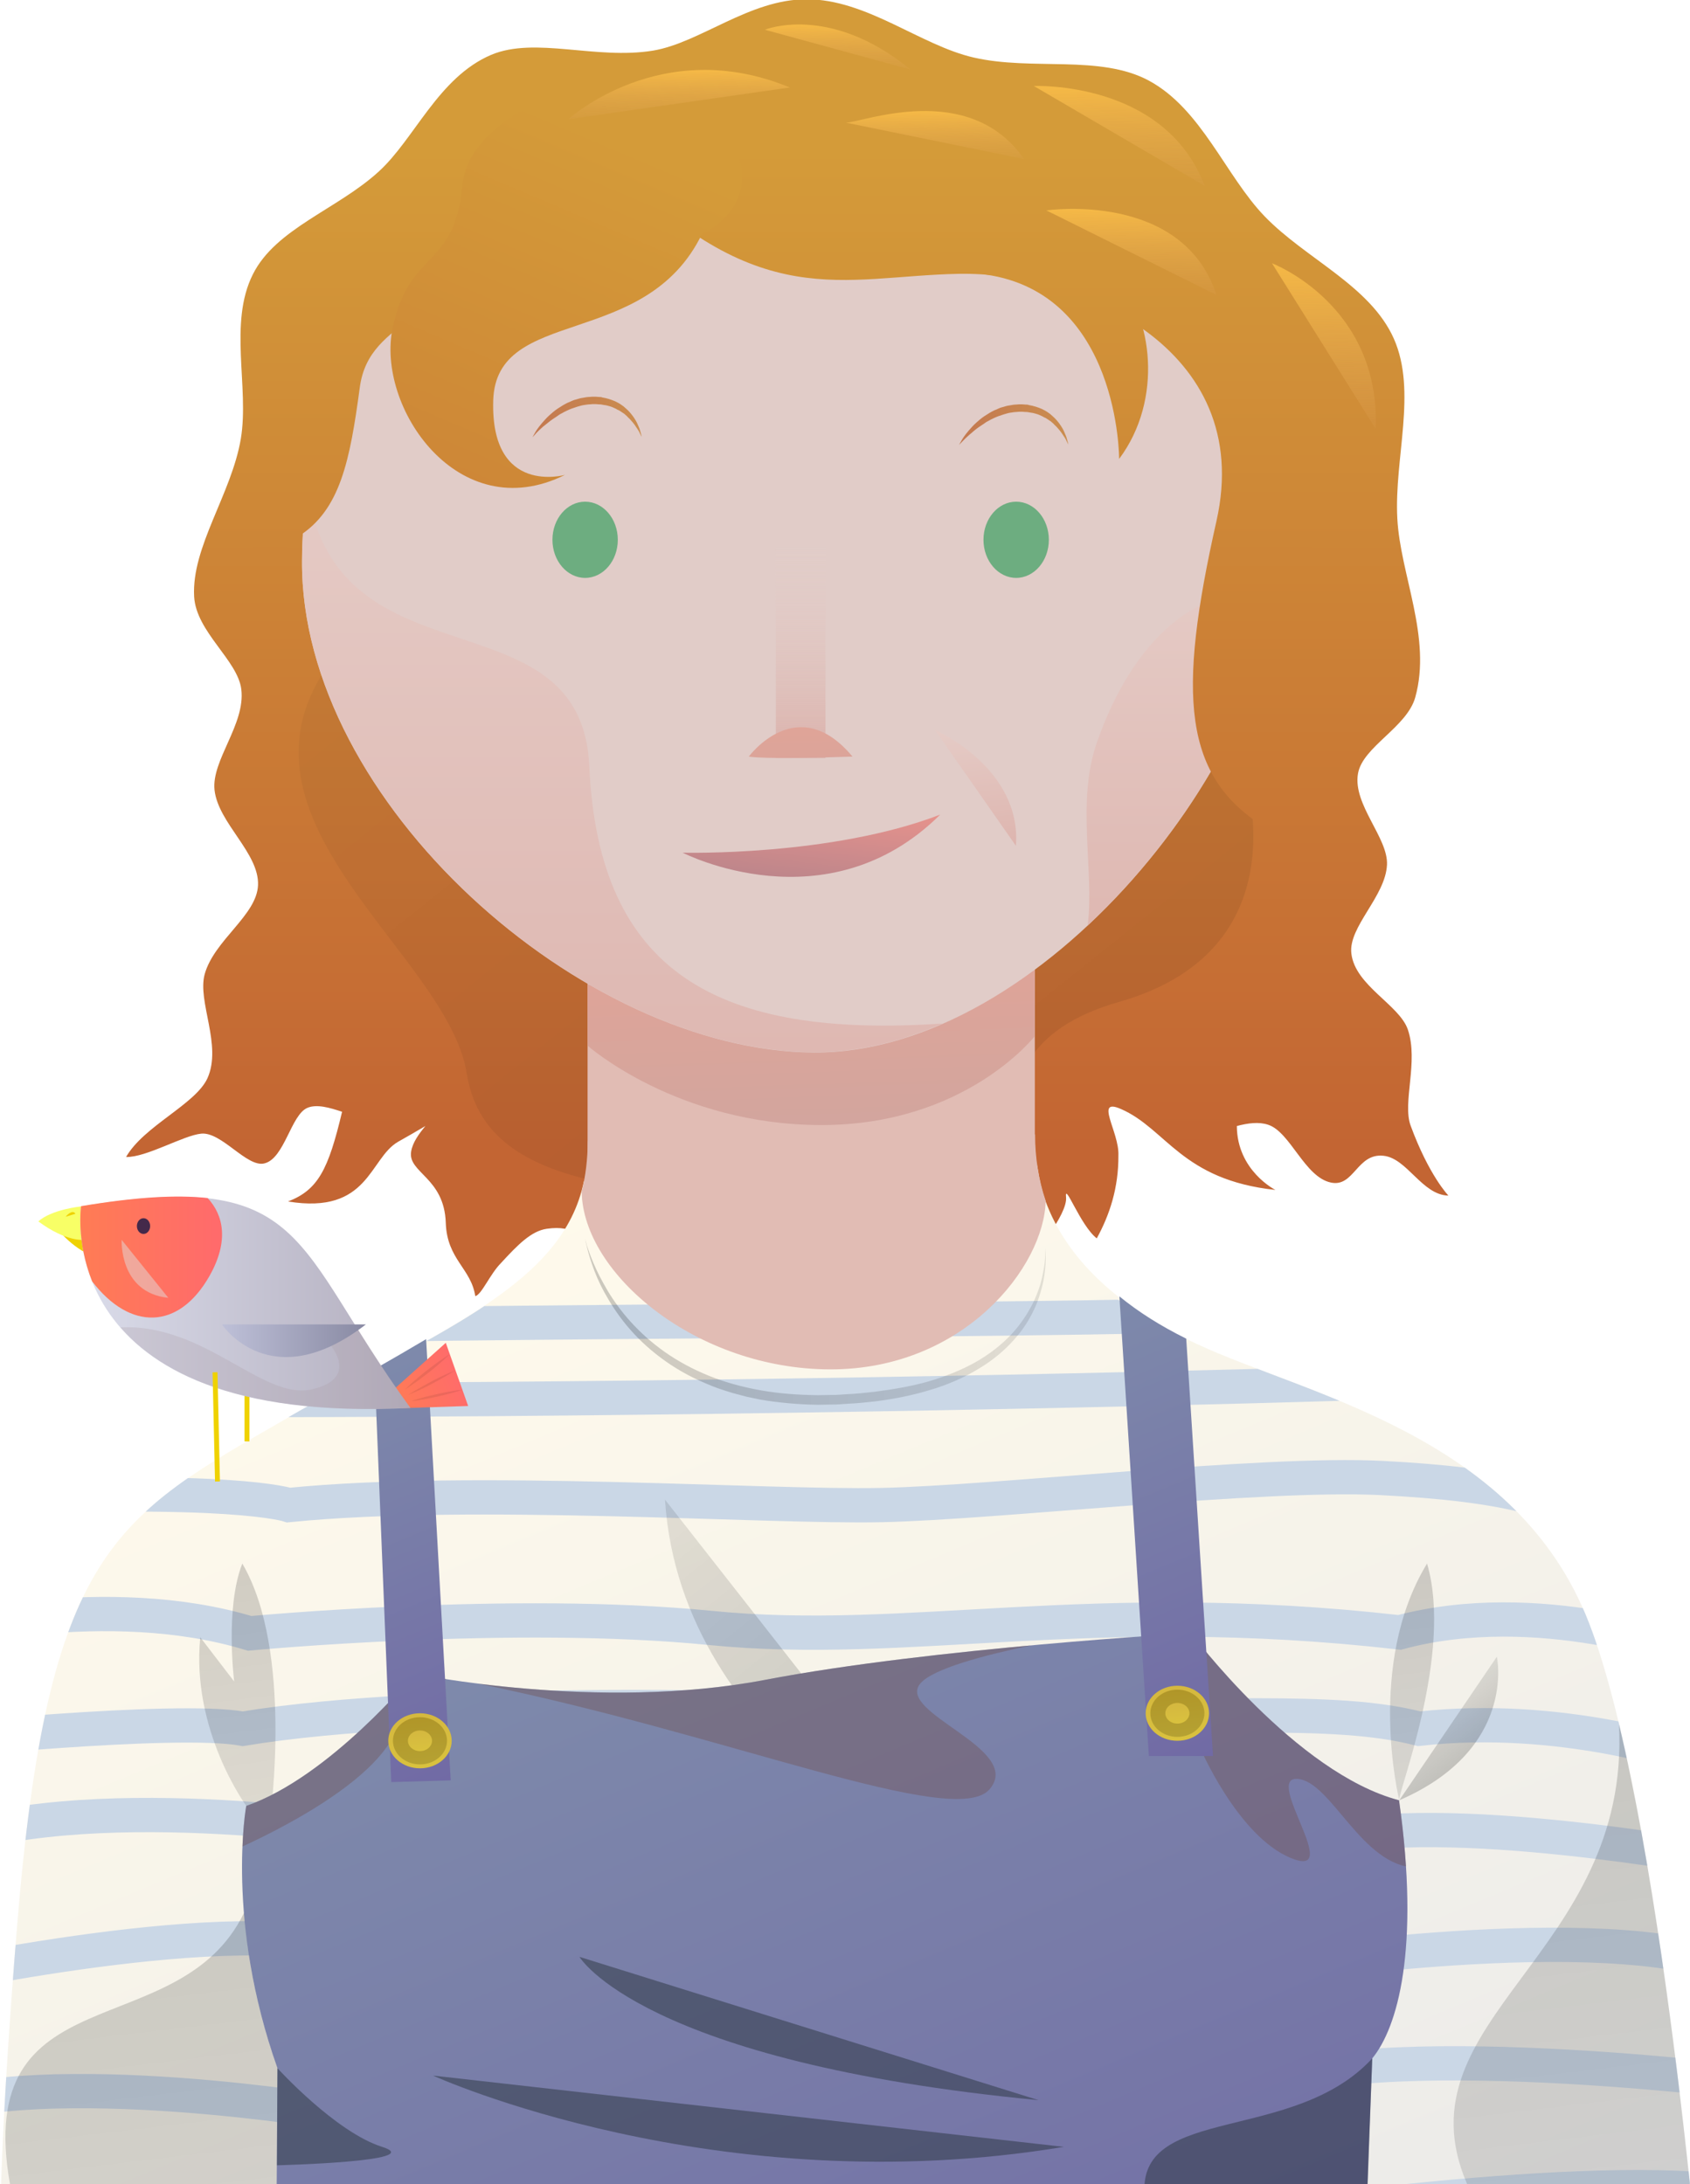 <svg enable-background="new 0 0 687.7 888.5" viewBox="0 0 687.7 888.5" xmlns="http://www.w3.org/2000/svg" xmlns:xlink="http://www.w3.org/1999/xlink"><clipPath id="a"><path d="m0 0h687.7v888.5h-687.7z"/></clipPath><linearGradient id="b" gradientUnits="userSpaceOnUse" x1="320.324" x2="361.699" y1="338.664" y2="369.289"><stop offset="0" stop-color="#374157"/><stop offset="1" stop-color="#73939e"/></linearGradient><linearGradient id="c"><stop offset="0" stop-color="#c36533"/><stop offset="1" stop-color="#d49b39"/></linearGradient><linearGradient id="d" gradientUnits="userSpaceOnUse" x1="320.454" x2="320.454" xlink:href="#c" y1="467.351" y2="60.816"/><linearGradient id="e"><stop offset="0" stop-opacity=".2"/><stop offset="1" stop-opacity=".1"/></linearGradient><linearGradient id="f" gradientUnits="userSpaceOnUse" x1="423.54" x2="202.592" xlink:href="#e" y1="472.921" y2="196.889"/><linearGradient id="g"><stop offset="0" stop-color="#e1a497"/><stop offset="1" stop-color="#d2a59e"/></linearGradient><linearGradient id="h" gradientUnits="userSpaceOnUse" x1="329.338" x2="331.815" xlink:href="#g" y1="383.503" y2="458.619"/><linearGradient id="i"><stop offset="0" stop-color="#e7d1cc"/><stop offset="1" stop-color="#d8a59e"/></linearGradient><linearGradient id="j" gradientUnits="userSpaceOnUse" x1="253.284" x2="253.284" xlink:href="#i" y1="112.472" y2="668.056"/><linearGradient id="k" gradientUnits="userSpaceOnUse" x1="480.632" x2="480.632" xlink:href="#i" y1="189.548" y2="518.524"/><linearGradient id="l" gradientUnits="userSpaceOnUse" x1="144.408" x2="144.408" xlink:href="#c" y1="467.351" y2="60.816"/><linearGradient id="m"><stop offset="0" stop-color="#dea35c" stop-opacity=".1"/><stop offset="1" stop-color="#ffc247" stop-opacity=".9"/></linearGradient><linearGradient id="n" gradientUnits="userSpaceOnUse" x1="455.659" x2="455.106" xlink:href="#m" y1="78.674" y2="30.647"/><linearGradient id="o" gradientUnits="userSpaceOnUse" x1="340.988" x2="340.737" xlink:href="#m" y1="29.842" y2="8.004"/><linearGradient id="p" gradientUnits="userSpaceOnUse" x1="539.179" x2="538.274" xlink:href="#m" y1="179.079" y2="100.36"/><linearGradient id="q" gradientUnits="userSpaceOnUse" x1="388.796" x2="388.796" xlink:href="#c" y1="467.351" y2="60.816"/><linearGradient id="r" gradientUnits="userSpaceOnUse" x1="380.539" x2="380.272" xlink:href="#m" y1="66.377" y2="43.143"/><linearGradient id="s" gradientUnits="userSpaceOnUse" x1="460.604" x2="460.128" xlink:href="#m" y1="122.603" y2="81.241"/><linearGradient id="t" gradientUnits="userSpaceOnUse" x1="434.152" x2="434.152" xlink:href="#c" y1="467.351" y2="60.816"/><linearGradient id="u" gradientUnits="userSpaceOnUse" x1="333.825" x2="327.57" y1="306.959" y2="362.354"><stop offset="0" stop-color="#ff9a8d"/><stop offset="1" stop-color="#b8848b"/></linearGradient><linearGradient id="v" gradientTransform="matrix(.921 .39 -.39 .921 -2254.216 -2474.207)" gradientUnits="userSpaceOnUse" x1="3292.984" x2="3292.984" xlink:href="#c" y1="1760.715" y2="1354.179"/><linearGradient id="w" gradientUnits="userSpaceOnUse" x1="276.419" x2="276.159" xlink:href="#m" y1="49.235" y2="26.663"/><linearGradient id="x" gradientUnits="userSpaceOnUse" x1="325.795" x2="325.795" y1="221.395" y2="307.86"><stop offset="0" stop-color="#e7d1cc" stop-opacity="0"/><stop offset="1" stop-color="#d8a59e" stop-opacity=".7"/></linearGradient><linearGradient id="y" gradientUnits="userSpaceOnUse" x1="325.3" x2="326.647" xlink:href="#g" y1="292.455" y2="334.188"/><linearGradient id="z"><stop offset="0" stop-color="#c37850"/><stop offset="1" stop-color="#cb8e4f"/></linearGradient><linearGradient id="A" gradientUnits="userSpaceOnUse" x1="389.077" x2="436.325" xlink:href="#z" y1="172.818" y2="172.818"/><linearGradient id="B" gradientUnits="userSpaceOnUse" x1="215.464" x2="262.712" xlink:href="#z" y1="169.716" y2="169.716"/><linearGradient id="C" gradientUnits="userSpaceOnUse" x1="196.496" x2="430.742" y1="497.586" y2="1057.939"><stop offset="0" stop-color="#fffaeb"/><stop offset="1" stop-color="#e9e9e9"/></linearGradient><clipPath id="D"><path d="m392.2 475.5c0 6-153.3.2-154.4 5.3-8.6 41.9-57.8 59.7-120.7 95.9-70.6 40.7-97.8 53.4-110.3 208.7s-4 162.7-4 162.7h690.7s-17.7-218-48.3-291.3c-30.7-73.3-113.6-89.3-158.1-110-38.9-18-68.9-43.2-73.4-72.4-.6-4.2 1.7-.5 1.7-4.9-55.5 12.7-23.2 6-23.2 6z"/></clipPath><linearGradient id="E" gradientUnits="userSpaceOnUse" x1="236.115" x2="427.406" xlink:href="#e" y1="537.77" y2="537.77"/><linearGradient id="F" gradientUnits="userSpaceOnUse" x1="379.209" x2="260.339" xlink:href="#e" y1="766.843" y2="618.337"/><linearGradient id="G" gradientUnits="userSpaceOnUse" x1="564.475" x2="582.441" xlink:href="#e" y1="595.42" y2="745.472"/><linearGradient id="H" gradientUnits="userSpaceOnUse" x1="85.235" x2="105.102" xlink:href="#e" y1="590.561" y2="756.486"/><linearGradient id="I"><stop offset="0" stop-color="#7e8aab"/><stop offset="1" stop-color="#716aa5"/></linearGradient><linearGradient id="J" gradientUnits="userSpaceOnUse" x1="253.392" x2="423.954" xlink:href="#I" y1="645.538" y2="1053.549"/><clipPath id="K"><path d="m112.9 841.4c-21.3-60-12.7-106.7-12.7-106.7 34-11.8 68.5-53.8 68.5-53.8s74.8 15.5 142.7 2.5 173.3-19 173.3-19 42.6 57 84.6 68c8.6 60.5-.6 92.5-10.9 105-.3 7.4-2.7 68.9-2.7 74.7 0 91.2-7.7 122.6-76.6 71.7l-367.1-7.3z"/></clipPath><linearGradient id="L" gradientUnits="userSpaceOnUse" x1="135.232" x2="200.599" xlink:href="#I" y1="560.679" y2="717.046"/><linearGradient id="M" gradientUnits="userSpaceOnUse" x1="435.841" x2="508.041" xlink:href="#I" y1="535.67" y2="708.385"/><linearGradient id="N" gradientUnits="userSpaceOnUse" x1="598.156" x2="582.151" xlink:href="#e" y1="714.377" y2="694.381"/><linearGradient id="O" gradientUnits="userSpaceOnUse" x1="607.915" x2="648.357" xlink:href="#e" y1="611.651" y2="949.414"/><linearGradient id="P" gradientUnits="userSpaceOnUse" x1="37.769" x2="76.928" xlink:href="#e" y1="692.712" y2="1019.768"/><linearGradient id="Q"><stop offset="0" stop-color="#d2b340"/><stop offset="1" stop-color="#dac33e"/></linearGradient><linearGradient id="R" gradientUnits="userSpaceOnUse" x1="168.375" x2="172.653" xlink:href="#Q" y1="687.08" y2="722.809"/><linearGradient id="S"><stop offset="0" stop-color="#ae9124"/><stop offset="1" stop-color="#b6a334"/></linearGradient><linearGradient id="T" gradientUnits="userSpaceOnUse" x1="168.746" x2="172.397" xlink:href="#S" y1="690.183" y2="720.671"/><linearGradient id="U" gradientUnits="userSpaceOnUse" x1="169.953" x2="171.565" xlink:href="#Q" y1="700.263" y2="713.724"/><linearGradient id="V" gradientUnits="userSpaceOnUse" x1="476.606" x2="480.883" xlink:href="#Q" y1="675.882" y2="711.611"/><linearGradient id="W" gradientUnits="userSpaceOnUse" x1="476.977" x2="480.627" xlink:href="#S" y1="678.985" y2="709.473"/><linearGradient id="X" gradientUnits="userSpaceOnUse" x1="478.184" x2="479.796" xlink:href="#Q" y1="689.065" y2="702.526"/><linearGradient id="Y" gradientUnits="userSpaceOnUse" x1="393.454" x2="403.454" xlink:href="#i" y1="283.594" y2="380.094"/><linearGradient id="Z"><stop offset="0" stop-color="#ff7c54"/><stop offset="1" stop-color="#ff6b6b"/></linearGradient><linearGradient id="aa" gradientTransform="matrix(.922 -.386 .386 .922 2813.534 1425.451)" gradientUnits="userSpaceOnUse" x1="-2118.829" x2="-2088.579" xlink:href="#Z" y1="-1813.648" y2="-1813.648"/><linearGradient id="ab" gradientUnits="userSpaceOnUse" x1="32.687" x2="167.01" y1="530.04" y2="530.04"><stop offset="0" stop-color="#dadcea"/><stop offset="1" stop-color="#b3aebe"/></linearGradient><linearGradient id="ac" gradientUnits="userSpaceOnUse" x1="32.079" x2="87.454" xlink:href="#Z" y1="511.365" y2="511.49"/><linearGradient id="ad" gradientUnits="userSpaceOnUse" x1="84.599" x2="93.099" y1="500.454" y2="520.787"><stop offset="0" stop-color="#d1b8bb"/><stop offset="1" stop-color="#a5979e"/></linearGradient><linearGradient id="ae" gradientUnits="userSpaceOnUse" x1="90.327" x2="148.885" y1="545.419" y2="545.419"><stop offset="0" stop-color="#bec0d8"/><stop offset="1" stop-color="#898aa3"/></linearGradient><g clip-path="url(#a)"><path d="m345.7 361s-9.1-21.7-31.6-25" fill="url(#b)"/><path d="m222.5 499.9c23-3.3 12.4 21.2 35.6 19.7s22.2-17.6 45.4-19.1 24.2 14.7 47.3 13.2c23.2-1.5 22.2-17.6 45.4-19.1s-3.5 27.5 18.4 19.5c6.2-2.3 19.9-20.3 19.2-27s5.8 11.5 12.5 16.7c5.2-9.5 8.9-20.5 8.8-33.8.4-9.5-10-23.7 1.1-18.8 18.5 8.1 24.6 28.8 62.8 32.9 0 0-15.6-7.8-15.7-26 4.5-1.2 9-1.8 12.8-.5 9 3 14.8 21.3 25.5 23.5 9.4 2 10.6-12.1 21.4-10.9 9.6 1 15.7 16 26.4 16.2 0 0-7.9-8.1-15.4-28.5-3.4-9.4 3.3-26-1.1-39-3.4-10.1-21.5-17.9-23-31-1.3-10.8 13.9-23.2 14.5-36.1.5-11-14-24.5-11.8-37.1 1.9-10.9 19.9-18.8 23.3-31 6.8-24.3-6.1-49.9-7.3-72.8-1.3-24.5 8.1-51.6-1.4-73.1-9.6-21.6-35.8-32.4-52.6-49.8-15.9-16.5-25.6-43.6-47.1-55.2-19.9-10.7-47.4-3.9-71.3-9.4-21.8-5-43.4-23.7-68-23.7-23.3 0-43.3 17.7-62.5 20.9-23.3 3.8-47.9-5.8-65.8 1.7-21.6 9.2-31.2 34.3-45.9 47.6-16.8 15.3-41.8 23.1-51.1 41.7-10 19.9-1.4 46-4.9 66.9-3.8 22.5-20.1 43.9-19 64.2.8 14.4 17.8 25.9 19.2 37.8 1.7 14.2-12.2 28.8-10.9 40.9 1.5 13.5 18.2 25.6 17.7 38.7-.5 12.3-17.8 22.3-21.7 36.2-3.1 11.2 7.2 28.9 1.1 42.4-4.9 10.6-25.9 19.4-33.1 32 8.3.2 23.3-8.8 30.6-9.5 8.3-.8 18.6 13.9 25.7 12.1 8.2-2 10.8-19.8 17.5-22.6 3.8-1.6 9-.1 14.1 1.6-5.6 23.6-9.8 31.8-22 36.5 33 5.4 33-17.5 44.8-24.3 3.4-1.9 7.2-4.1 11.1-6.4-2.7 3.3-5.2 6.7-5.8 10.4-1.4 8.6 13.5 10.5 14.1 29 .5 14.9 10.3 18.5 12 29.8 2.6-.6 6-9 10.5-13.5 6.8-7.4 12.3-13 18.6-13.9z" fill="url(#d)"/><path d="m504.8 308.8s28.9 76.5-49.4 98.8-11.8 88.7-103.3 83.3-154.5-5.7-162.2-54.3c-7.8-48.6-102-103.1-55.6-167.1s370.5 39.3 370.5 39.3z" fill="url(#f)" opacity=".37"/><path d="m239.1 363.5h182v213.3h-182z" fill="#e1bcb4"/><path d="m239.1 425.4s36.5 32.3 95.2 32.3 86.8-36.2 86.8-36.2v-32.9l-85.8 13.4-96.2-1.4z" fill="url(#h)"/><path d="m519.8 228.3c.8 78.7-95.5 200.4-188.6 199.9-94.1-.5-208.9-102-208.3-199.9.7-122.8 108.8-163.2 210.3-163.2s185.4 36.6 186.6 163.2z" fill="#e1ccc8"/><path d="m239.8 311.7c-3.2-71.4-102.6-31.2-114.6-112.2-1.5 9-2.3 18.6-2.3 28.7-.5 98 114.2 199.5 208.3 199.9 17.6.1 35.2-4.2 52.3-11.7-90.8 6.1-139.9-20.2-143.7-104.7z" fill="url(#j)"/><path d="m446.4 301.9c-8.6 24.4-1 52.4-3.8 74.6 41-38.3 71.3-91.1 76.4-134.6-31.3-5.7-58.1 18.6-72.6 60z" fill="url(#k)"/><path d="m189.9 90.3c-5.3 43.1-39.6 37.7-43.5 67.4-4 29.6-7.9 49.9-25.1 60.6-17.1 10.8-14.5 70.1-14.5 70.1s-7.9-26.9-7.9-32.3 13.2-106.5 14.5-109.1c1.3-2.7 54.1-62 55.4-62 1.3-.1 21.1 5.3 21.1 5.3z" fill="url(#l)"/><path d="m420.7 35s53.2-2.4 69.5 40.6" fill="url(#n)"/><path d="m311.2 12.1s26.4-10.8 59.3 16.2" fill="url(#o)"/><path d="m517.6 107.1s44.2 16.8 42.2 67.4" fill="url(#p)"/><path d="m247.7 65.1c60.7 63.4 95 47.2 142.4 46.3s120.9 29.6 104.9 100.6-13.7 104.2 20.3 124.9c35.7-93.4 20.8-215.3-49.5-261.2s-194.3-27.2-194.3-27.2l-27.9 16.6" fill="url(#q)"/><path d="m344.2 49.9c6.6 0 50.1-17.5 72.5 14.8" fill="url(#r)"/><path d="m425.8 85.6s55.4-8.1 69.2 34.4" fill="url(#s)"/><path d="m401.1 111.7c54.5 7.8 54.3 75 54.3 75 18.3-24.5 12.9-58.2 0-72.1s-54.3-2.9-54.3-2.9z" fill="url(#t)"/><ellipse cx="413.5" cy="219.6" fill="#6dad80" rx="13.3" ry="15.5"/><ellipse cx="238.1" cy="219.6" fill="#6dad80" rx="13.3" ry="15.5"/><path d="m277.8 346.9s60.4 1.6 104.8-15.5c-46.1 45.8-104.8 15.5-104.8 15.5z" fill="url(#u)"/><path d="m285.7 95.1c-23 47.6-83.9 29.1-85 67.9s29.2 30.2 29.2 30.2c-43.5 21.6-77-27.7-70.1-59.9s25.2-23.5 28.4-58.2 80.2-58.7 104.5-26-7 46-7 46z" fill="url(#v)"/><path d="m231.3 48.5s37.8-34.6 90.1-12.9" fill="url(#w)"/><path d="m315.7 219.4h20.2v89h-20.2z" fill="url(#x)"/><path d="m304.7 307.8s19.8-26.9 42.2 0c-36.9 1.3-42.2 0-42.2 0z" fill="url(#y)"/><path d="m390.3 181s.1-.2.3-.6.5-.9.9-1.6 1-1.5 1.6-2.3c.7-.9 1.5-1.8 2.4-2.8s2-2 3.2-3 2.6-1.9 4.1-2.8c.8-.4 1.5-.9 2.4-1.2.8-.3 1.6-.8 2.5-1s1.8-.6 2.7-.7 1.8-.4 2.8-.4l1.4-.1h.7.1.2.2.3l1.3.1c.4 0 .9 0 1.3.2 1.9.3 3.7.9 5.3 1.6.8.4 1.6.8 2.3 1.3.3.2.7.5 1 .7.3.3.6.5.9.8 1.2 1 2.2 2.2 3 3.3.4.5.7 1.1 1.1 1.7.3.5.6 1.1.8 1.6s.4 1 .6 1.4.3.9.4 1.2c.2.8.4 1.4.5 1.8s.1.6.1.6-.1-.2-.3-.6-.5-.9-.8-1.6c-.2-.3-.4-.7-.7-1.1s-.5-.8-.8-1.2c-.6-.9-1.4-1.8-2.2-2.7-.5-.4-.9-.9-1.4-1.4-.3-.2-.5-.4-.8-.7-.3-.2-.6-.4-.9-.6s-.6-.4-.9-.6-.6-.4-1-.5c-.6-.4-1.3-.7-2-1l-.5-.2-.6-.2c-.4-.1-.8-.2-1.1-.3-.4-.1-.8-.2-1.1-.2-.4-.1-.8-.1-1.1-.2-.4-.1-.8-.1-1.3-.1l-1.3-.1h-.3-.2s.2 0 .1 0h-.1-.6l-1.2.1c-.8 0-1.6.2-2.5.3-.8.1-1.6.4-2.4.6-1.6.5-3.1 1-4.5 1.7-.7.3-1.4.7-2.1 1.1-.7.3-1.3.8-1.9 1.2s-1.2.8-1.8 1.2-1.1.8-1.6 1.2-1 .8-1.4 1.2c-.5.4-.9.7-1.3 1.1-.8.7-1.5 1.4-2 1.9-1.2 1.2-1.8 1.9-1.8 1.9z" fill="url(#A)"/><path d="m216.7 177.9s.1-.2.3-.6.5-.9.9-1.6 1-1.5 1.6-2.3c.7-.9 1.5-1.8 2.4-2.8s2-2 3.2-3 2.6-1.9 4.1-2.8c.8-.4 1.5-.9 2.4-1.2.8-.3 1.6-.8 2.5-1s1.8-.6 2.7-.7 1.8-.4 2.8-.4l1.4-.1h.7.1.2.2.3l1.3.1c.4 0 .9 0 1.3.2 1.9.3 3.7.9 5.3 1.6.8.4 1.6.8 2.3 1.3.3.2.7.5 1 .7.3.3.6.5.9.8 1.2 1 2.2 2.2 3 3.3.4.5.7 1.1 1.1 1.7.3.5.6 1.1.8 1.6s.4 1 .6 1.4.3.9.4 1.2c.2.8.4 1.4.5 1.8s.1.6.1.6-.1-.2-.3-.6-.5-.9-.8-1.6c-.2-.3-.4-.7-.7-1.1s-.5-.8-.8-1.2c-.6-.9-1.4-1.8-2.2-2.7-.5-.4-.9-.9-1.4-1.4-.3-.2-.5-.4-.8-.7-.3-.2-.6-.4-.9-.6s-.6-.4-.9-.6-.6-.4-1-.5c-.6-.4-1.3-.7-2-1l-.5-.2-.6-.2c-.4-.1-.8-.2-1.1-.3-.4-.1-.8-.2-1.1-.2-.4-.1-.8-.1-1.1-.2-.4-.1-.8-.1-1.3-.1l-1.3-.1h-.3-.2s.2 0 .1 0h-.1-.6l-1.2.1c-.8 0-1.6.2-2.5.3-.8.1-1.6.4-2.4.6-1.6.5-3.1 1-4.5 1.7-.7.3-1.4.7-2.1 1.1-.7.3-1.3.8-1.9 1.2s-1.2.8-1.8 1.2-1.1.8-1.6 1.2-1 .8-1.5 1.2-.9.7-1.3 1.1c-.8.7-1.5 1.4-2 1.9-1.1 1.2-1.7 1.9-1.7 1.9z" fill="url(#B)"/><path d="m392.2 475.5c0 6-153.5-.1-154.6 5.1-8.6 41.9-57.7 60-120.5 96.2-70.6 40.6-97.8 53.3-110.3 208.6s-4 162.7-4 162.7h690.7s-17.7-218-48.3-291.3c-30.7-73.3-113.6-89.3-158.1-110-32.6-15.1-53.2-35-61.7-58.3-1.6-4.5-2.6-9.3-3.3-14-.6-4.2-6.7-.5-6.7-4.9-55.5 12.6-23.2 5.9-23.2 5.9z" fill="url(#C)"/><path clip-path="url(#D)" d="m-14.9 610.1c108.8-5.8 132.4 2.2 132.4 2.2 74.8-7.5 194 1 241.2 0s155.1-13.5 203.6-11 82.5 9 99.2 29.5 24.8 40.5 24.8 40.5-60.4-22.3-116.8-7.2c-126.1-14.3-199.7 6.2-280.3-1.8s-187.6 2.2-187.6 2.2c-58.1-17.7-127.2 0-127.2 0l-6.3 44.4s103.6-10.6 130.7-5.6c79.4-13 221.8-8.5 307.9-6 86.2 2.6 135.5-3.1 170.8 6 57.7-6.5 108.9 11.2 108.9 11.2l12.1 42s-112.2-20.7-159.4-7.7c-17.3 53-16.6 51-16.6 51s141.5-21.5 187.5 3.5c10.4 45 10.4 45 10.4 45s-151.4-20-206.6 0c6.3 41.5 5.7 53.5 5.7 53.5s151.4-21.5 198-7c17.3 74 17.3 74 17.3 74l-766.7-6-3.5-53.3s112.2-12.7 157.7-5.2c15.5-44.5 15.5-44.5 15.5-44.5s-118.6-20.1-171.5-.5c5.8-54.5 5.8-54.5 5.8-54.5s137-29.8 177.3-8.7c4-50.3 4-50.3 4-50.3s-110.5-18.5-175.6 3-43.2-80-42-82 44.9-125 44.9-125l141.6-2.5c155.4-2.5 354-2 405.8-6l98.2 6.5v23s-26.8-1.5-76.9 0c-100.1 3-274 6.7-452.7 6.8l-96.7 7.2z" fill="none" stroke="#cad7e6" stroke-miterlimit="10" stroke-width="13.948"/><path d="m236.7 484.8c.5 33.6 46.9 72.3 101.3 72.3s87-42 87.5-68.6c-2.9-8.6-4.3-17.6-4.3-27-51.5 1.3-182 2.7-182 2.7-.1 7.5-.9 14.3-2.5 20.6z" fill="#e1bcb4"/><path d="m238.1 504s.8 3.9 3.5 10.1c1.3 3.1 3.2 6.8 5.6 10.9 2.4 4 5.5 8.4 9.4 12.7s8.5 8.5 13.9 12.3 11.5 7.1 18.2 9.8 13.9 4.6 21.3 5.9c7.5 1.3 15.2 1.8 22.9 1.9l5.8-.1c.9 0 2 0 2.9-.1l2.9-.2c1.9-.1 3.9-.2 5.8-.4s3.8-.4 5.7-.6c7.5-1 14.9-2.2 21.8-4.2s13.4-4.6 19.1-7.8 10.6-7.1 14.6-11.3c3.9-4.2 6.8-8.7 8.9-12.9 2-4.2 3.3-8.2 3.9-11.5.7-3.3 1-6 1-7.8.1-1.8 0-2.8 0-2.8s.2 1 .2 2.8c.1 1.8 0 4.5-.5 8-.5 3.4-1.5 7.5-3.3 12-1.9 4.5-4.6 9.3-8.6 13.8-3.9 4.5-8.9 8.8-14.8 12.3-5.9 3.6-12.5 6.5-19.6 8.6-7.1 2.2-14.6 3.7-22.4 4.7-1.9.2-3.9.4-5.8.6-2 .2-3.9.3-5.8.4l-2.9.2c-1 .1-2 .1-3 .1l-5.9.1c-7.9-.1-15.8-.8-23.5-2.1-1.9-.4-3.8-.8-5.7-1.2-1.9-.5-3.7-1-5.6-1.5-3.7-1.1-7.3-2.3-10.7-3.8-6.9-2.9-13.2-6.5-18.6-10.6-5.5-4.1-10.1-8.6-13.9-13.2s-6.7-9.2-9-13.4-3.9-8.1-5-11.4c-1.1-3.2-1.8-5.9-2.2-7.6-.5-1.8-.6-2.7-.6-2.7z" fill="url(#E)"/><path d="m270.6 610.1c6.5 101.3 117.4 149.7 117.4 149.7" fill="url(#F)"/><path d="m569.4 732.4c-1-2.3 22.1-59.6 11.3-96.3-25 41-11.3 96.3-11.3 96.3z" fill="url(#G)"/><path d="m100.3 734.8s-22.6-30.7-18.8-68.7c13.8 18 13.8 18 13.8 18s-3.8-30 3.3-48c20.9 35.6 11.3 103.6 11.3 103.6z" fill="url(#H)"/><path d="m112.9 841.4c-21.3-60-12.7-106.7-12.7-106.7 34-11.8 68.5-53.8 68.5-53.8s74.8 15.5 142.7 2.5 173.3-19 173.3-19 42.6 57 84.6 68c8.6 60.5-.6 92.5-10.9 105-.3 7.4-2.7 68.9-2.7 74.7 0 91.2-7.7 122.6-76.6 71.7l-367.1-7.3z" fill="url(#J)"/><g clip-path="url(#K)" fill="#6e4d49" opacity=".37"><path d="m194.3 684.9c101.9 20.7 194.3 59.5 208.4 43s-38.3-31-28.2-43 84-22.3 84-22.3l20.6-5 8.8 52.5s15.5 36.8 37.4 45.8-11.2-33 2.6-32.2 26.2 35.7 48.3 36.1c22.2.4 7.3-49.8 7.3-49.8l-80.4-61-128.9-4-262.7 27.8-30.5 86s69-26.2 80.5-55.5c11.6-29.4 32.8-18.4 32.8-18.4z"/><path d="m126 992.8c185.7-108.7 194.2-88.7 208.8-59.7s54.1-7.3 91.3-3.7 29.5 81 29.5 81z"/></g><path d="m159.2 725 24.2-.7-10-179.5c-6.6 3.9-13.6 8-21 12.2z" fill="url(#L)"/><path d="m455.5 527.4 12 187h26.1l-10.9-169.8c-10.5-5.2-19.5-10.9-27.2-17.2z" fill="url(#M)"/><g fill="#262f38"><path d="m558.4 837.4c-31.7 34.5-94.4 19-92.7 54.5s90.1 16.8 90.1 16.8z" opacity=".47"/><path d="m112.9 841.4s23.6 26 42.6 32-42.8 7.5-42.8 7.5z" opacity=".47"/><path d="m176.2 844.4s115.1 52.5 256.7 29" opacity=".47"/><path d="m235.8 796.1s25.1 42.8 186.8 58.3" opacity=".47"/></g><path d="m609.1 674s8.3 37.6-39.7 58.4" fill="url(#N)"/><path d="m658.8 701.5c4.9 93.8-90.6 119.8-61.9 186.8s90.7 0 90.7 0c-5.6-53.3-15.4-131.1-28.8-186.8z" fill="url(#O)"/><path d="m112.5 899.9.4-58.5c-8.5-23.9-12.2-45.6-13.6-63.2-26.6 54.7-110.7 23.8-95.2 110.6 17.3 96.5 108.2 94.9 108.2 94.9l-.3-7.2z" fill="url(#P)"/><ellipse cx="170.9" cy="708.2" fill="url(#R)" rx="12.9" ry="11.2"/><ellipse cx="170.9" cy="708.2" fill="url(#T)" rx="11" ry="9.6"/><ellipse cx="170.9" cy="708.2" fill="url(#U)" rx="4.9" ry="4.2"/><ellipse cx="479.1" cy="697" fill="url(#V)" rx="12.9" ry="11.2"/><ellipse cx="479.1" cy="697" fill="url(#W)" rx="11" ry="9.6"/><ellipse cx="479.1" cy="697" fill="url(#X)" rx="4.9" ry="4.2"/><path d="m380.4 296.9s35.4 15.4 33 47.2" fill="url(#Y)"/><path d="m21.5 497.6s5.9 8.8 15.1 12.9c2-9.9 2-9.9 2-9.9z" fill="#efd200"/><path d="m100.5 564.3v22.1" fill="none" stroke="#efd200" stroke-miterlimit="10" stroke-width="2"/><path d="m157.5 567.7 23.9-21.4 9.1 25.7-30.7 1z" fill="url(#aa)"/><path d="m164.9 565.2s.3-.3.7-.7c.5-.4 1.1-1 1.9-1.8 1.6-1.4 3.8-3.3 6.1-5.1s4.6-3.5 6.4-4.7c.9-.6 1.6-1.1 2.2-1.5.5-.3.8-.5.8-.5s-.3.3-.7.7c-.5.4-1.1 1.1-1.9 1.8-1.6 1.4-3.8 3.3-6.1 5.1s-4.6 3.5-6.4 4.7c-.9.6-1.6 1.1-2.2 1.5-.5.4-.8.5-.8.5z" opacity=".08"/><path d="m165.9 567.6s.3-.2.8-.5 1.2-.8 2.1-1.3c1.8-1.1 4.2-2.4 6.6-3.7s4.9-2.5 6.8-3.3c.9-.4 1.7-.7 2.3-1 .6-.2.9-.4.9-.4s-.3.2-.8.5-1.2.8-2.1 1.3c-1.8 1.1-4.2 2.4-6.6 3.7s-4.9 2.5-6.8 3.3c-.9.4-1.7.7-2.3 1-.6.2-.9.4-.9.4z" opacity=".08"/><path d="m167.3 570s.3-.1.9-.3 1.4-.4 2.3-.7c1.9-.6 4.5-1.2 7.1-1.8s5.2-1.1 7.2-1.4c1-.2 1.8-.3 2.4-.3.6-.1.9-.1.9-.1s-.3.1-.9.3-1.4.4-2.3.7c-1.9.6-4.5 1.2-7.1 1.8s-5.2 1.1-7.2 1.4c-1 .2-1.8.3-2.4.3-.6.1-.9.1-.9.1z" opacity=".08"/><path d="m33 490.8s-12 1.2-17.4 6.1c11.6 8.6 18.8 7.5 18.8 7.5l1.6-9.8z" fill="#f8ff66"/><path d="m33 490.8s-13.5 89.5 134 82c-48.5-66.5-41-97.5-134-82z" fill="url(#ab)"/><path d="m85.3 519c7.9-14 5.7-24.6-.8-31.6-12.9-1.4-29.3-.4-51.5 3.3 0 0-2.1 14.1 4.5 30.6 15.3 20 35.2 20 47.8-2.3z" fill="url(#ac)"/><path d="m49 540c16.8 19.3 50.6 36.2 118 32.7-8.8-12.1-15.8-23-21.9-32.7l-12.1 5.4s14.7 15-6 19.8c-20.1 4.7-43.4-26.8-78-25.2z" fill="url(#ad)" opacity=".24"/><path d="m49.5 504.4s-1.1 21.5 19 23.6" fill="#e0e0e0" opacity=".48"/><path d="m90.3 538.8s19.7 29.9 58.6 0" fill="url(#ae)"/><path d="m87.5 558.3 1 44.4" fill="none" stroke="#efd200" stroke-miterlimit="10" stroke-width="2"/><path d="m26.7 495s2.7-3.3 4-1.2" fill="#efd200"/><ellipse cx="58.4" cy="498.8" fill="#44294a" rx="2.7" ry="3.2"/></g></svg>